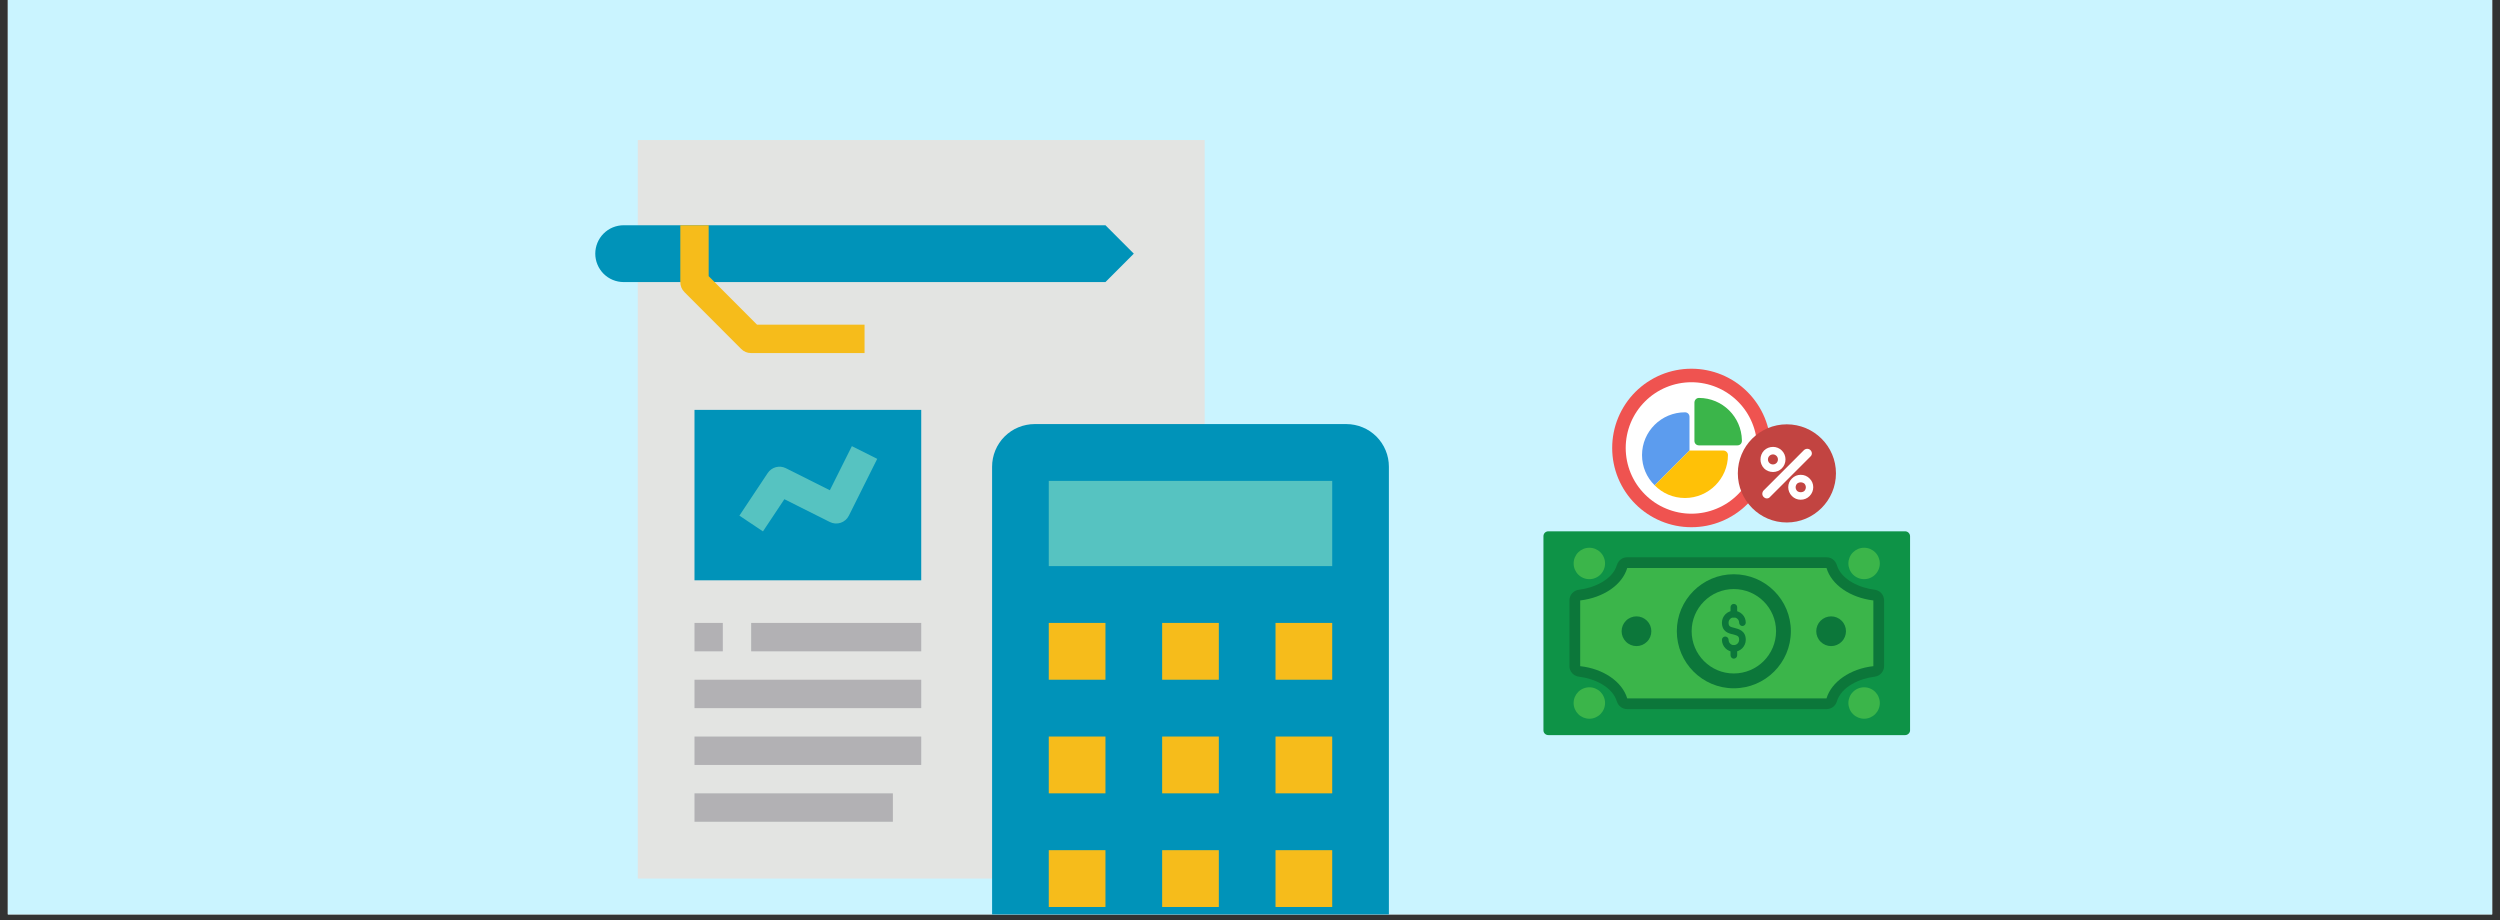 <svg xmlns="http://www.w3.org/2000/svg" xmlns:xlink="http://www.w3.org/1999/xlink" width="576" zoomAndPan="magnify" viewBox="0 0 432 159" height="212" preserveAspectRatio="xMidYMid meet" version="1.0"><rect x="0" y="0" width="432" height="159" fill="#333333" stroke="none"/><defs><clipPath id="51b488aca3"><path d="M 1.352 0 L 430.648 0 L 430.648 158.008 L 1.352 158.008 Z M 1.352 0 " clip-rule="nonzero"/></clipPath><clipPath id="3d1e5eb5f3"><path d="M 110 24.191 L 209 24.191 L 209 152 L 110 152 Z M 110 24.191 " clip-rule="nonzero"/></clipPath><clipPath id="2481edbf90"><path d="M 171 73 L 240 73 L 240 158.008 L 171 158.008 Z M 171 73 " clip-rule="nonzero"/></clipPath><clipPath id="223b3c6997"><path d="M 102.863 38 L 196 38 L 196 49 L 102.863 49 Z M 102.863 38 " clip-rule="nonzero"/></clipPath><clipPath id="a73d321300"><path d="M 278 63.695 L 306 63.695 L 306 92 L 278 92 Z M 278 63.695 " clip-rule="nonzero"/></clipPath><clipPath id="f402b425ac"><path d="M 266.707 91 L 330.059 91 L 330.059 127.047 L 266.707 127.047 Z M 266.707 91 " clip-rule="nonzero"/></clipPath></defs><g clip-path="url(#51b488aca3)"><path fill="#ffffff" d="M 1.352 0 L 430.648 0 L 430.648 158.008 L 1.352 158.008 Z M 1.352 0 " fill-opacity="1" fill-rule="nonzero"/><path fill="#caf4ff" d="M 1.352 0 L 430.648 0 L 430.648 158.008 L 1.352 158.008 Z M 1.352 0 " fill-opacity="1" fill-rule="nonzero"/></g><g clip-path="url(#3d1e5eb5f3)"><path fill="#e3e4e2" d="M 110.211 24.199 L 208.168 24.199 L 208.168 151.816 L 110.211 151.816 Z M 110.211 24.199 " fill-opacity="1" fill-rule="nonzero"/></g><g clip-path="url(#2481edbf90)"><path fill="#0093b9" d="M 178.781 73.281 L 232.656 73.281 C 233.137 73.281 233.613 73.328 234.09 73.426 C 234.562 73.52 235.02 73.656 235.465 73.844 C 235.914 74.027 236.336 74.254 236.738 74.523 C 237.137 74.793 237.508 75.098 237.852 75.438 C 238.191 75.781 238.496 76.152 238.762 76.555 C 239.031 76.957 239.258 77.383 239.441 77.828 C 239.629 78.273 239.766 78.734 239.859 79.207 C 239.953 79.684 240 80.16 240 80.645 L 240 159.18 C 240 159.664 239.953 160.141 239.859 160.617 C 239.766 161.09 239.629 161.551 239.441 161.996 C 239.258 162.445 239.031 162.867 238.762 163.27 C 238.496 163.672 238.191 164.043 237.852 164.387 C 237.508 164.727 237.137 165.031 236.738 165.301 C 236.336 165.57 235.914 165.797 235.465 165.98 C 235.02 166.168 234.562 166.305 234.09 166.402 C 233.613 166.496 233.137 166.543 232.656 166.543 L 178.781 166.543 C 178.297 166.543 177.82 166.496 177.348 166.402 C 176.875 166.305 176.414 166.168 175.969 165.98 C 175.523 165.797 175.098 165.57 174.699 165.301 C 174.297 165.031 173.926 164.727 173.586 164.387 C 173.242 164.043 172.938 163.672 172.672 163.27 C 172.402 162.867 172.176 162.445 171.992 161.996 C 171.809 161.551 171.668 161.09 171.574 160.617 C 171.48 160.141 171.434 159.664 171.434 159.18 L 171.434 80.645 C 171.434 80.16 171.48 79.684 171.574 79.207 C 171.668 78.734 171.809 78.273 171.992 77.828 C 172.176 77.383 172.402 76.957 172.672 76.555 C 172.938 76.152 173.242 75.781 173.586 75.438 C 173.926 75.098 174.297 74.793 174.699 74.523 C 175.098 74.254 175.523 74.027 175.969 73.844 C 176.414 73.656 176.875 73.52 177.348 73.426 C 177.82 73.328 178.297 73.281 178.781 73.281 Z M 178.781 73.281 " fill-opacity="1" fill-rule="nonzero"/></g><path fill="#f6bc1b" d="M 181.227 107.641 L 191.023 107.641 L 191.023 117.457 L 181.227 117.457 Z M 181.227 107.641 " fill-opacity="1" fill-rule="nonzero"/><path fill="#f6bc1b" d="M 200.82 107.641 L 210.613 107.641 L 210.613 117.457 L 200.82 117.457 Z M 200.82 107.641 " fill-opacity="1" fill-rule="nonzero"/><path fill="#56c3c1" d="M 181.227 83.098 L 230.207 83.098 L 230.207 97.824 L 181.227 97.824 Z M 181.227 83.098 " fill-opacity="1" fill-rule="nonzero"/><path fill="#f6bc1b" d="M 220.41 107.641 L 230.207 107.641 L 230.207 117.457 L 220.41 117.457 Z M 220.41 107.641 " fill-opacity="1" fill-rule="nonzero"/><path fill="#f6bc1b" d="M 181.227 127.273 L 191.023 127.273 L 191.023 137.09 L 181.227 137.09 Z M 181.227 127.273 " fill-opacity="1" fill-rule="nonzero"/><path fill="#f6bc1b" d="M 200.82 127.273 L 210.613 127.273 L 210.613 137.09 L 200.82 137.09 Z M 200.82 127.273 " fill-opacity="1" fill-rule="nonzero"/><path fill="#f6bc1b" d="M 220.41 127.273 L 230.207 127.273 L 230.207 137.09 L 220.41 137.09 Z M 220.41 127.273 " fill-opacity="1" fill-rule="nonzero"/><path fill="#f6bc1b" d="M 181.227 146.91 L 191.023 146.91 L 191.023 156.727 L 181.227 156.727 Z M 181.227 146.91 " fill-opacity="1" fill-rule="nonzero"/><path fill="#f6bc1b" d="M 200.82 146.91 L 210.613 146.91 L 210.613 156.727 L 200.82 156.727 Z M 200.82 146.91 " fill-opacity="1" fill-rule="nonzero"/><path fill="#f6bc1b" d="M 220.41 146.91 L 230.207 146.91 L 230.207 156.727 L 220.41 156.727 Z M 220.41 146.91 " fill-opacity="1" fill-rule="nonzero"/><g clip-path="url(#223b3c6997)"><path fill="#0093b9" d="M 191.023 48.742 L 107.762 48.742 C 107.441 48.742 107.121 48.711 106.805 48.645 C 106.492 48.582 106.184 48.492 105.887 48.367 C 105.59 48.242 105.309 48.094 105.039 47.914 C 104.773 47.734 104.527 47.531 104.297 47.305 C 104.07 47.074 103.867 46.828 103.691 46.559 C 103.512 46.293 103.359 46.008 103.238 45.711 C 103.113 45.414 103.02 45.105 102.957 44.789 C 102.895 44.473 102.863 44.156 102.863 43.832 C 102.863 43.512 102.895 43.191 102.957 42.875 C 103.02 42.559 103.113 42.25 103.238 41.953 C 103.359 41.656 103.512 41.375 103.691 41.105 C 103.867 40.836 104.07 40.59 104.297 40.363 C 104.527 40.133 104.773 39.93 105.039 39.75 C 105.309 39.57 105.59 39.422 105.887 39.297 C 106.184 39.176 106.492 39.082 106.805 39.02 C 107.121 38.957 107.441 38.922 107.762 38.922 L 191.023 38.922 L 195.922 43.832 Z M 191.023 48.742 " fill-opacity="1" fill-rule="nonzero"/></g><path fill="#f6bc1b" d="M 149.395 61.012 L 129.801 61.012 C 129.125 61.012 128.547 60.773 128.07 60.293 L 118.273 50.477 C 117.797 49.996 117.559 49.418 117.559 48.742 L 117.559 38.922 L 122.457 38.922 L 122.457 47.723 L 130.816 56.102 L 149.395 56.102 Z M 149.395 61.012 " fill-opacity="1" fill-rule="nonzero"/><path fill="#0093b9" d="M 120.008 70.828 L 159.188 70.828 L 159.188 100.277 L 120.008 100.277 Z M 120.008 70.828 " fill-opacity="1" fill-rule="nonzero"/><path fill="#56c3c1" d="M 131.84 91.824 L 127.766 89.102 L 132.664 81.738 C 132.828 81.488 133.031 81.277 133.273 81.105 C 133.516 80.93 133.781 80.805 134.07 80.727 C 134.359 80.652 134.652 80.629 134.949 80.656 C 135.246 80.688 135.527 80.77 135.797 80.906 L 143.398 84.715 L 147.203 77.094 L 151.582 79.289 L 146.684 89.105 C 146.539 89.395 146.344 89.648 146.098 89.863 C 145.855 90.074 145.578 90.234 145.27 90.336 C 144.961 90.438 144.645 90.48 144.32 90.457 C 143.996 90.434 143.691 90.348 143.398 90.203 L 135.539 86.262 Z M 131.84 91.824 " fill-opacity="1" fill-rule="nonzero"/><path fill="#b2b1b4" d="M 129.801 107.641 L 159.188 107.641 L 159.188 112.551 L 129.801 112.551 Z M 129.801 107.641 " fill-opacity="1" fill-rule="nonzero"/><path fill="#b2b1b4" d="M 120.008 117.457 L 159.188 117.457 L 159.188 122.367 L 120.008 122.367 Z M 120.008 117.457 " fill-opacity="1" fill-rule="nonzero"/><path fill="#b2b1b4" d="M 120.008 127.273 L 159.188 127.273 L 159.188 132.184 L 120.008 132.184 Z M 120.008 127.273 " fill-opacity="1" fill-rule="nonzero"/><path fill="#b2b1b4" d="M 120.008 137.09 L 154.289 137.09 L 154.289 142 L 120.008 142 Z M 120.008 137.09 " fill-opacity="1" fill-rule="nonzero"/><path fill="#b2b1b4" d="M 120.008 107.641 L 124.902 107.641 L 124.902 112.551 L 120.008 112.551 Z M 120.008 107.641 " fill-opacity="1" fill-rule="nonzero"/><g clip-path="url(#a73d321300)"><path fill="#ef5350" d="M 305.973 77.406 C 305.973 78.309 305.887 79.199 305.711 80.078 C 305.535 80.961 305.273 81.816 304.93 82.648 C 304.586 83.48 304.164 84.27 303.664 85.016 C 303.164 85.766 302.598 86.457 301.961 87.09 C 301.328 87.727 300.637 88.293 299.887 88.793 C 299.141 89.293 298.352 89.715 297.52 90.059 C 296.688 90.402 295.832 90.664 294.949 90.84 C 294.07 91.016 293.18 91.102 292.277 91.102 C 291.379 91.102 290.488 91.016 289.605 90.84 C 288.727 90.664 287.867 90.402 287.039 90.059 C 286.207 89.715 285.418 89.293 284.672 88.793 C 283.922 88.293 283.23 87.727 282.594 87.09 C 281.961 86.457 281.391 85.766 280.891 85.016 C 280.395 84.27 279.973 83.48 279.625 82.648 C 279.281 81.816 279.023 80.961 278.848 80.078 C 278.672 79.199 278.586 78.309 278.586 77.406 C 278.586 76.508 278.672 75.617 278.848 74.734 C 279.023 73.855 279.281 72.996 279.625 72.168 C 279.973 71.336 280.395 70.547 280.891 69.801 C 281.391 69.051 281.961 68.359 282.594 67.723 C 283.23 67.09 283.922 66.52 284.672 66.02 C 285.418 65.523 286.207 65.102 287.039 64.754 C 287.867 64.41 288.727 64.152 289.605 63.977 C 290.488 63.801 291.379 63.715 292.277 63.715 C 293.18 63.715 294.07 63.801 294.949 63.977 C 295.832 64.152 296.688 64.41 297.52 64.754 C 298.352 65.102 299.141 65.523 299.887 66.02 C 300.637 66.52 301.328 67.09 301.961 67.723 C 302.598 68.359 303.164 69.051 303.664 69.801 C 304.164 70.547 304.586 71.336 304.93 72.168 C 305.273 72.996 305.535 73.855 305.711 74.734 C 305.887 75.617 305.973 76.508 305.973 77.406 Z M 305.973 77.406 " fill-opacity="1" fill-rule="nonzero"/></g><path fill="#ffffff" d="M 303.637 77.406 C 303.637 78.152 303.562 78.891 303.418 79.625 C 303.273 80.355 303.055 81.066 302.77 81.754 C 302.484 82.441 302.137 83.098 301.723 83.719 C 301.309 84.336 300.836 84.91 300.309 85.438 C 299.781 85.965 299.207 86.438 298.59 86.852 C 297.969 87.266 297.312 87.613 296.625 87.898 C 295.938 88.184 295.227 88.402 294.496 88.547 C 293.762 88.691 293.023 88.766 292.277 88.766 C 291.531 88.766 290.793 88.691 290.062 88.547 C 289.332 88.402 288.621 88.184 287.934 87.898 C 287.242 87.613 286.59 87.266 285.969 86.852 C 285.348 86.438 284.777 85.965 284.25 85.438 C 283.723 84.91 283.25 84.336 282.836 83.719 C 282.422 83.098 282.07 82.441 281.785 81.754 C 281.5 81.066 281.285 80.355 281.141 79.625 C 280.996 78.891 280.922 78.152 280.922 77.406 C 280.922 76.66 280.996 75.922 281.141 75.191 C 281.285 74.461 281.5 73.75 281.785 73.062 C 282.07 72.371 282.422 71.719 282.836 71.098 C 283.25 70.477 283.723 69.906 284.25 69.379 C 284.777 68.852 285.348 68.379 285.969 67.965 C 286.59 67.551 287.242 67.199 287.934 66.914 C 288.621 66.629 289.332 66.414 290.062 66.27 C 290.793 66.125 291.531 66.051 292.277 66.051 C 293.023 66.051 293.762 66.125 294.496 66.27 C 295.227 66.414 295.938 66.629 296.625 66.914 C 297.312 67.199 297.969 67.551 298.59 67.965 C 299.207 68.379 299.781 68.852 300.309 69.379 C 300.836 69.906 301.309 70.477 301.723 71.098 C 302.137 71.719 302.484 72.371 302.77 73.062 C 303.055 73.75 303.273 74.461 303.418 75.191 C 303.562 75.922 303.637 76.66 303.637 77.406 Z M 303.637 77.406 " fill-opacity="1" fill-rule="nonzero"/><g clip-path="url(#f402b425ac)"><path fill="#0e9347" d="M 329.207 127.027 L 267.562 127.027 C 267.078 127.027 266.707 126.656 266.707 126.211 L 266.707 92.66 C 266.707 92.18 267.078 91.809 267.562 91.809 L 329.207 91.809 C 329.652 91.809 330.059 92.18 330.059 92.66 L 330.059 126.211 C 330.059 126.656 329.652 127.027 329.207 127.027 Z M 329.207 127.027 " fill-opacity="1" fill-rule="evenodd"/></g><path fill="#0c773a" d="M 315.621 122.535 L 281.184 122.535 C 280.367 122.535 279.66 122.016 279.402 121.238 C 278.621 118.602 275.355 117.23 272.867 116.934 C 271.902 116.82 271.199 116.043 271.199 115.113 L 271.199 103.758 C 271.199 102.793 271.902 102.012 272.867 101.902 C 275.355 101.605 278.621 100.23 279.402 97.633 C 279.66 96.816 280.367 96.297 281.184 96.297 L 315.621 96.297 C 316.438 96.297 317.145 96.816 317.402 97.633 C 318.184 100.23 321.449 101.605 323.938 101.902 C 324.863 102.012 325.57 102.793 325.57 103.758 L 325.57 115.113 C 325.57 116.043 324.863 116.82 323.938 116.934 C 321.449 117.23 318.184 118.602 317.402 121.238 C 317.145 122.016 316.438 122.535 315.621 122.535 Z M 315.621 122.535 " fill-opacity="1" fill-rule="evenodd"/><path fill="#3bb54a" d="M 315.621 120.68 L 281.184 120.68 C 280.328 117.824 277.102 115.559 273.055 115.113 L 273.055 103.758 C 277.102 103.273 280.328 101.047 281.184 98.152 L 315.621 98.152 C 316.477 101.047 319.707 103.273 323.715 103.758 L 323.715 115.113 C 319.707 115.559 316.477 117.824 315.621 120.68 Z M 315.621 120.68 " fill-opacity="1" fill-rule="evenodd"/><path fill="#3bb54a" d="M 274.637 124.195 C 274.277 124.195 273.934 124.125 273.598 123.988 C 273.266 123.848 272.973 123.652 272.719 123.398 C 272.465 123.145 272.27 122.852 272.129 122.52 C 271.992 122.188 271.922 121.84 271.922 121.48 C 271.922 121.121 271.992 120.773 272.129 120.441 C 272.27 120.109 272.465 119.816 272.719 119.559 C 272.973 119.305 273.266 119.109 273.598 118.973 C 273.934 118.836 274.277 118.766 274.637 118.766 C 275 118.766 275.344 118.836 275.676 118.973 C 276.008 119.109 276.305 119.305 276.559 119.559 C 276.812 119.816 277.008 120.109 277.145 120.441 C 277.285 120.773 277.352 121.121 277.352 121.48 C 277.352 121.84 277.285 122.188 277.145 122.52 C 277.008 122.852 276.812 123.145 276.559 123.398 C 276.305 123.652 276.008 123.848 275.676 123.988 C 275.344 124.125 275 124.195 274.637 124.195 Z M 274.637 124.195 " fill-opacity="1" fill-rule="nonzero"/><path fill="#3bb54a" d="M 322.117 124.195 C 321.758 124.195 321.41 124.125 321.078 123.988 C 320.746 123.848 320.453 123.652 320.199 123.398 C 319.941 123.145 319.746 122.852 319.609 122.52 C 319.473 122.188 319.402 121.84 319.402 121.48 C 319.402 121.121 319.473 120.773 319.609 120.441 C 319.746 120.109 319.941 119.816 320.199 119.559 C 320.453 119.305 320.746 119.109 321.078 118.973 C 321.41 118.836 321.758 118.766 322.117 118.766 C 322.477 118.766 322.824 118.836 323.156 118.973 C 323.488 119.109 323.781 119.305 324.035 119.559 C 324.289 119.816 324.488 120.109 324.625 120.441 C 324.762 120.773 324.832 121.121 324.832 121.48 C 324.832 121.84 324.762 122.188 324.625 122.52 C 324.488 122.852 324.289 123.145 324.035 123.398 C 323.781 123.652 323.488 123.848 323.156 123.988 C 322.824 124.125 322.477 124.195 322.117 124.195 Z M 322.117 124.195 " fill-opacity="1" fill-rule="nonzero"/><path fill="#3bb54a" d="M 274.637 100.078 C 274.277 100.078 273.934 100.012 273.598 99.871 C 273.266 99.734 272.973 99.539 272.719 99.285 C 272.465 99.031 272.27 98.734 272.129 98.402 C 271.992 98.07 271.926 97.727 271.926 97.363 C 271.926 97.004 271.992 96.66 272.129 96.328 C 272.27 95.992 272.465 95.699 272.719 95.445 C 272.973 95.191 273.266 94.996 273.598 94.855 C 273.934 94.719 274.277 94.652 274.637 94.652 C 275 94.652 275.344 94.719 275.676 94.855 C 276.008 94.996 276.305 95.191 276.559 95.445 C 276.812 95.699 277.008 95.992 277.145 96.328 C 277.285 96.66 277.352 97.004 277.352 97.363 C 277.352 97.727 277.285 98.07 277.145 98.402 C 277.008 98.734 276.812 99.031 276.559 99.285 C 276.305 99.539 276.008 99.734 275.676 99.871 C 275.344 100.012 275 100.078 274.637 100.078 Z M 274.637 100.078 " fill-opacity="1" fill-rule="nonzero"/><path fill="#3bb54a" d="M 322.117 100.078 C 321.758 100.078 321.41 100.012 321.078 99.871 C 320.746 99.734 320.453 99.539 320.199 99.285 C 319.941 99.031 319.746 98.734 319.609 98.402 C 319.473 98.07 319.402 97.727 319.402 97.363 C 319.402 97.004 319.473 96.66 319.609 96.328 C 319.746 95.992 319.941 95.699 320.199 95.445 C 320.453 95.191 320.746 94.996 321.078 94.855 C 321.41 94.719 321.758 94.652 322.117 94.652 C 322.477 94.652 322.824 94.719 323.156 94.855 C 323.488 94.996 323.781 95.191 324.035 95.445 C 324.289 95.699 324.488 95.992 324.625 96.328 C 324.762 96.66 324.832 97.004 324.832 97.363 C 324.832 97.727 324.762 98.07 324.625 98.402 C 324.488 98.734 324.289 99.031 324.035 99.285 C 323.781 99.539 323.488 99.734 323.156 99.871 C 322.824 100.012 322.477 100.078 322.117 100.078 Z M 322.117 100.078 " fill-opacity="1" fill-rule="nonzero"/><path fill="#0c773a" d="M 289.754 109.066 C 289.754 103.648 294.172 99.23 299.59 99.23 C 305.047 99.23 309.461 103.648 309.461 109.066 C 309.461 114.52 305.047 118.938 299.59 118.938 C 294.172 118.938 289.754 114.52 289.754 109.066 Z M 289.754 109.066 " fill-opacity="1" fill-rule="evenodd"/><path fill="#3bb54a" d="M 292.316 109.066 C 292.316 105.059 295.582 101.789 299.59 101.789 C 303.637 101.789 306.902 105.059 306.902 109.066 C 306.902 113.109 303.637 116.375 299.59 116.375 C 295.582 116.375 292.316 113.109 292.316 109.066 Z M 292.316 109.066 " fill-opacity="1" fill-rule="evenodd"/><path fill="#0c773a" d="M 299.59 105.539 C 300.742 105.539 301.668 106.469 301.668 107.582 C 301.668 107.914 301.41 108.176 301.074 108.176 C 300.777 108.176 300.52 107.914 300.52 107.582 C 300.52 107.098 300.109 106.691 299.59 106.691 C 299.109 106.691 298.699 107.098 298.699 107.582 C 298.699 108.25 298.961 108.324 299.738 108.508 C 300.445 108.695 301.668 108.992 301.668 110.551 C 301.668 111.699 300.742 112.629 299.59 112.629 C 298.477 112.629 297.551 111.699 297.551 110.551 C 297.551 110.254 297.809 109.992 298.105 109.992 C 298.441 109.992 298.699 110.254 298.699 110.551 C 298.699 111.07 299.109 111.477 299.59 111.477 C 300.109 111.477 300.52 111.07 300.52 110.551 C 300.52 109.918 300.258 109.844 299.48 109.621 C 298.738 109.473 297.551 109.176 297.551 107.582 C 297.551 106.469 298.477 105.539 299.59 105.539 Z M 299.59 105.539 " fill-opacity="1" fill-rule="evenodd"/><path fill="#0c773a" d="M 299.59 111.477 C 299.926 111.477 300.184 111.738 300.184 112.035 L 300.184 113.223 C 300.184 113.555 299.926 113.816 299.59 113.816 C 299.293 113.816 299.035 113.555 299.035 113.223 L 299.035 112.035 C 299.035 111.738 299.293 111.477 299.59 111.477 Z M 299.59 111.477 " fill-opacity="1" fill-rule="evenodd"/><path fill="#0c773a" d="M 299.59 104.352 C 299.926 104.352 300.184 104.613 300.184 104.91 L 300.184 106.098 C 300.184 106.43 299.926 106.691 299.59 106.691 C 299.293 106.691 299.035 106.43 299.035 106.098 L 299.035 104.91 C 299.035 104.613 299.293 104.352 299.59 104.352 Z M 299.59 104.352 " fill-opacity="1" fill-rule="evenodd"/><path fill="#0c773a" d="M 282.781 111.645 C 282.441 111.645 282.113 111.578 281.801 111.449 C 281.484 111.316 281.207 111.133 280.969 110.891 C 280.727 110.652 280.543 110.371 280.41 110.059 C 280.281 109.742 280.215 109.418 280.215 109.074 C 280.215 108.734 280.281 108.41 280.41 108.094 C 280.543 107.777 280.727 107.5 280.969 107.262 C 281.207 107.02 281.484 106.836 281.801 106.703 C 282.113 106.574 282.441 106.508 282.781 106.508 C 283.125 106.508 283.449 106.574 283.766 106.703 C 284.078 106.836 284.355 107.02 284.598 107.262 C 284.84 107.5 285.023 107.777 285.156 108.094 C 285.285 108.41 285.352 108.734 285.352 109.074 C 285.352 109.418 285.285 109.742 285.156 110.059 C 285.023 110.371 284.84 110.652 284.598 110.891 C 284.355 111.133 284.078 111.316 283.766 111.449 C 283.449 111.578 283.125 111.645 282.781 111.645 Z M 282.781 111.645 " fill-opacity="1" fill-rule="nonzero"/><path fill="#0c773a" d="M 316.418 111.645 C 316.074 111.645 315.75 111.578 315.434 111.449 C 315.121 111.316 314.844 111.133 314.602 110.891 C 314.359 110.652 314.176 110.371 314.043 110.059 C 313.914 109.742 313.848 109.418 313.848 109.074 C 313.848 108.734 313.914 108.41 314.043 108.094 C 314.176 107.777 314.359 107.5 314.602 107.262 C 314.844 107.02 315.121 106.836 315.434 106.703 C 315.75 106.574 316.074 106.508 316.418 106.508 C 316.758 106.508 317.086 106.574 317.398 106.703 C 317.715 106.836 317.992 107.02 318.23 107.262 C 318.473 107.5 318.656 107.777 318.789 108.094 C 318.918 108.41 318.984 108.734 318.984 109.074 C 318.984 109.418 318.918 109.742 318.789 110.059 C 318.656 110.371 318.473 110.652 318.23 110.891 C 317.992 111.133 317.715 111.316 317.398 111.449 C 317.086 111.578 316.758 111.645 316.418 111.645 Z M 316.418 111.645 " fill-opacity="1" fill-rule="nonzero"/><path fill="#3bb54a" d="M 300.223 76.961 L 293.578 76.961 C 293.133 76.961 292.797 76.629 292.797 76.184 L 292.797 69.578 C 292.797 69.133 293.133 68.762 293.578 68.762 C 297.625 68.762 300.926 72.027 301 76.07 L 301 76.184 C 301 76.629 300.668 76.961 300.223 76.961 Z M 300.223 76.961 " fill-opacity="1" fill-rule="evenodd"/><path fill="#c24441" d="M 308.758 90.285 C 304.082 90.285 300.297 86.465 300.297 81.785 C 300.297 77.109 304.082 73.324 308.758 73.324 C 313.434 73.324 317.254 77.109 317.254 81.785 C 317.254 86.465 313.434 90.285 308.758 90.285 Z M 308.758 90.285 " fill-opacity="1" fill-rule="evenodd"/><path fill="#ffffff" d="M 305.305 86.129 C 305.121 86.129 304.934 86.055 304.75 85.871 C 304.453 85.574 304.453 85.09 304.75 84.758 L 311.727 77.777 C 312.059 77.48 312.543 77.48 312.84 77.777 C 313.172 78.113 313.172 78.594 312.84 78.891 L 305.863 85.871 C 305.715 86.055 305.527 86.129 305.305 86.129 Z M 305.305 86.129 " fill-opacity="1" fill-rule="evenodd"/><path fill="#ffffff" d="M 306.383 81.562 C 305.789 81.562 305.23 81.34 304.824 80.934 C 304.008 80.078 304.008 78.707 304.824 77.852 C 305.23 77.445 305.789 77.223 306.383 77.223 C 306.938 77.223 307.496 77.445 307.902 77.852 C 308.312 78.262 308.535 78.816 308.535 79.375 C 308.535 79.969 308.312 80.523 307.902 80.934 C 307.496 81.34 306.938 81.562 306.383 81.562 Z M 306.383 81.562 " fill-opacity="1" fill-rule="evenodd"/><path fill="#ffffff" d="M 311.168 86.352 C 310.574 86.352 310.055 86.129 309.648 85.723 C 308.793 84.867 308.793 83.496 309.648 82.68 C 310.055 82.27 310.574 82.047 311.168 82.047 C 311.762 82.047 312.281 82.27 312.691 82.68 C 313.543 83.496 313.543 84.867 312.691 85.723 C 312.281 86.129 311.762 86.352 311.168 86.352 Z M 311.168 86.352 " fill-opacity="1" fill-rule="evenodd"/><path fill="#5c9cee" d="M 285.934 83.867 L 291.945 77.852 L 291.945 72.027 C 291.945 71.582 291.609 71.246 291.164 71.246 C 287.082 71.246 283.742 74.551 283.742 78.633 C 283.742 80.672 284.559 82.531 285.934 83.867 Z M 285.934 83.867 " fill-opacity="1" fill-rule="evenodd"/><path fill="#ffc107" d="M 291.164 86.055 C 295.246 86.055 298.59 82.715 298.59 78.633 C 298.59 78.188 298.219 77.852 297.773 77.852 L 291.945 77.852 L 285.934 83.867 C 287.27 85.238 289.125 86.055 291.164 86.055 Z M 291.164 86.055 " fill-opacity="1" fill-rule="evenodd"/><path fill="#c24441" d="M 311.168 83.348 C 310.945 83.348 310.723 83.422 310.539 83.57 C 310.203 83.941 310.203 84.461 310.539 84.832 C 310.871 85.129 311.465 85.129 311.801 84.832 C 312.133 84.461 312.133 83.941 311.801 83.57 C 311.613 83.422 311.391 83.348 311.168 83.348 Z M 311.168 83.348 " fill-opacity="1" fill-rule="evenodd"/><path fill="#c24441" d="M 306.383 78.52 C 306.121 78.52 305.898 78.633 305.75 78.781 C 305.418 79.113 305.418 79.672 305.75 80.004 C 306.086 80.34 306.641 80.34 306.977 80.004 C 307.309 79.672 307.309 79.113 306.977 78.781 C 306.828 78.633 306.605 78.52 306.383 78.52 Z M 306.383 78.52 " fill-opacity="1" fill-rule="evenodd"/></svg>